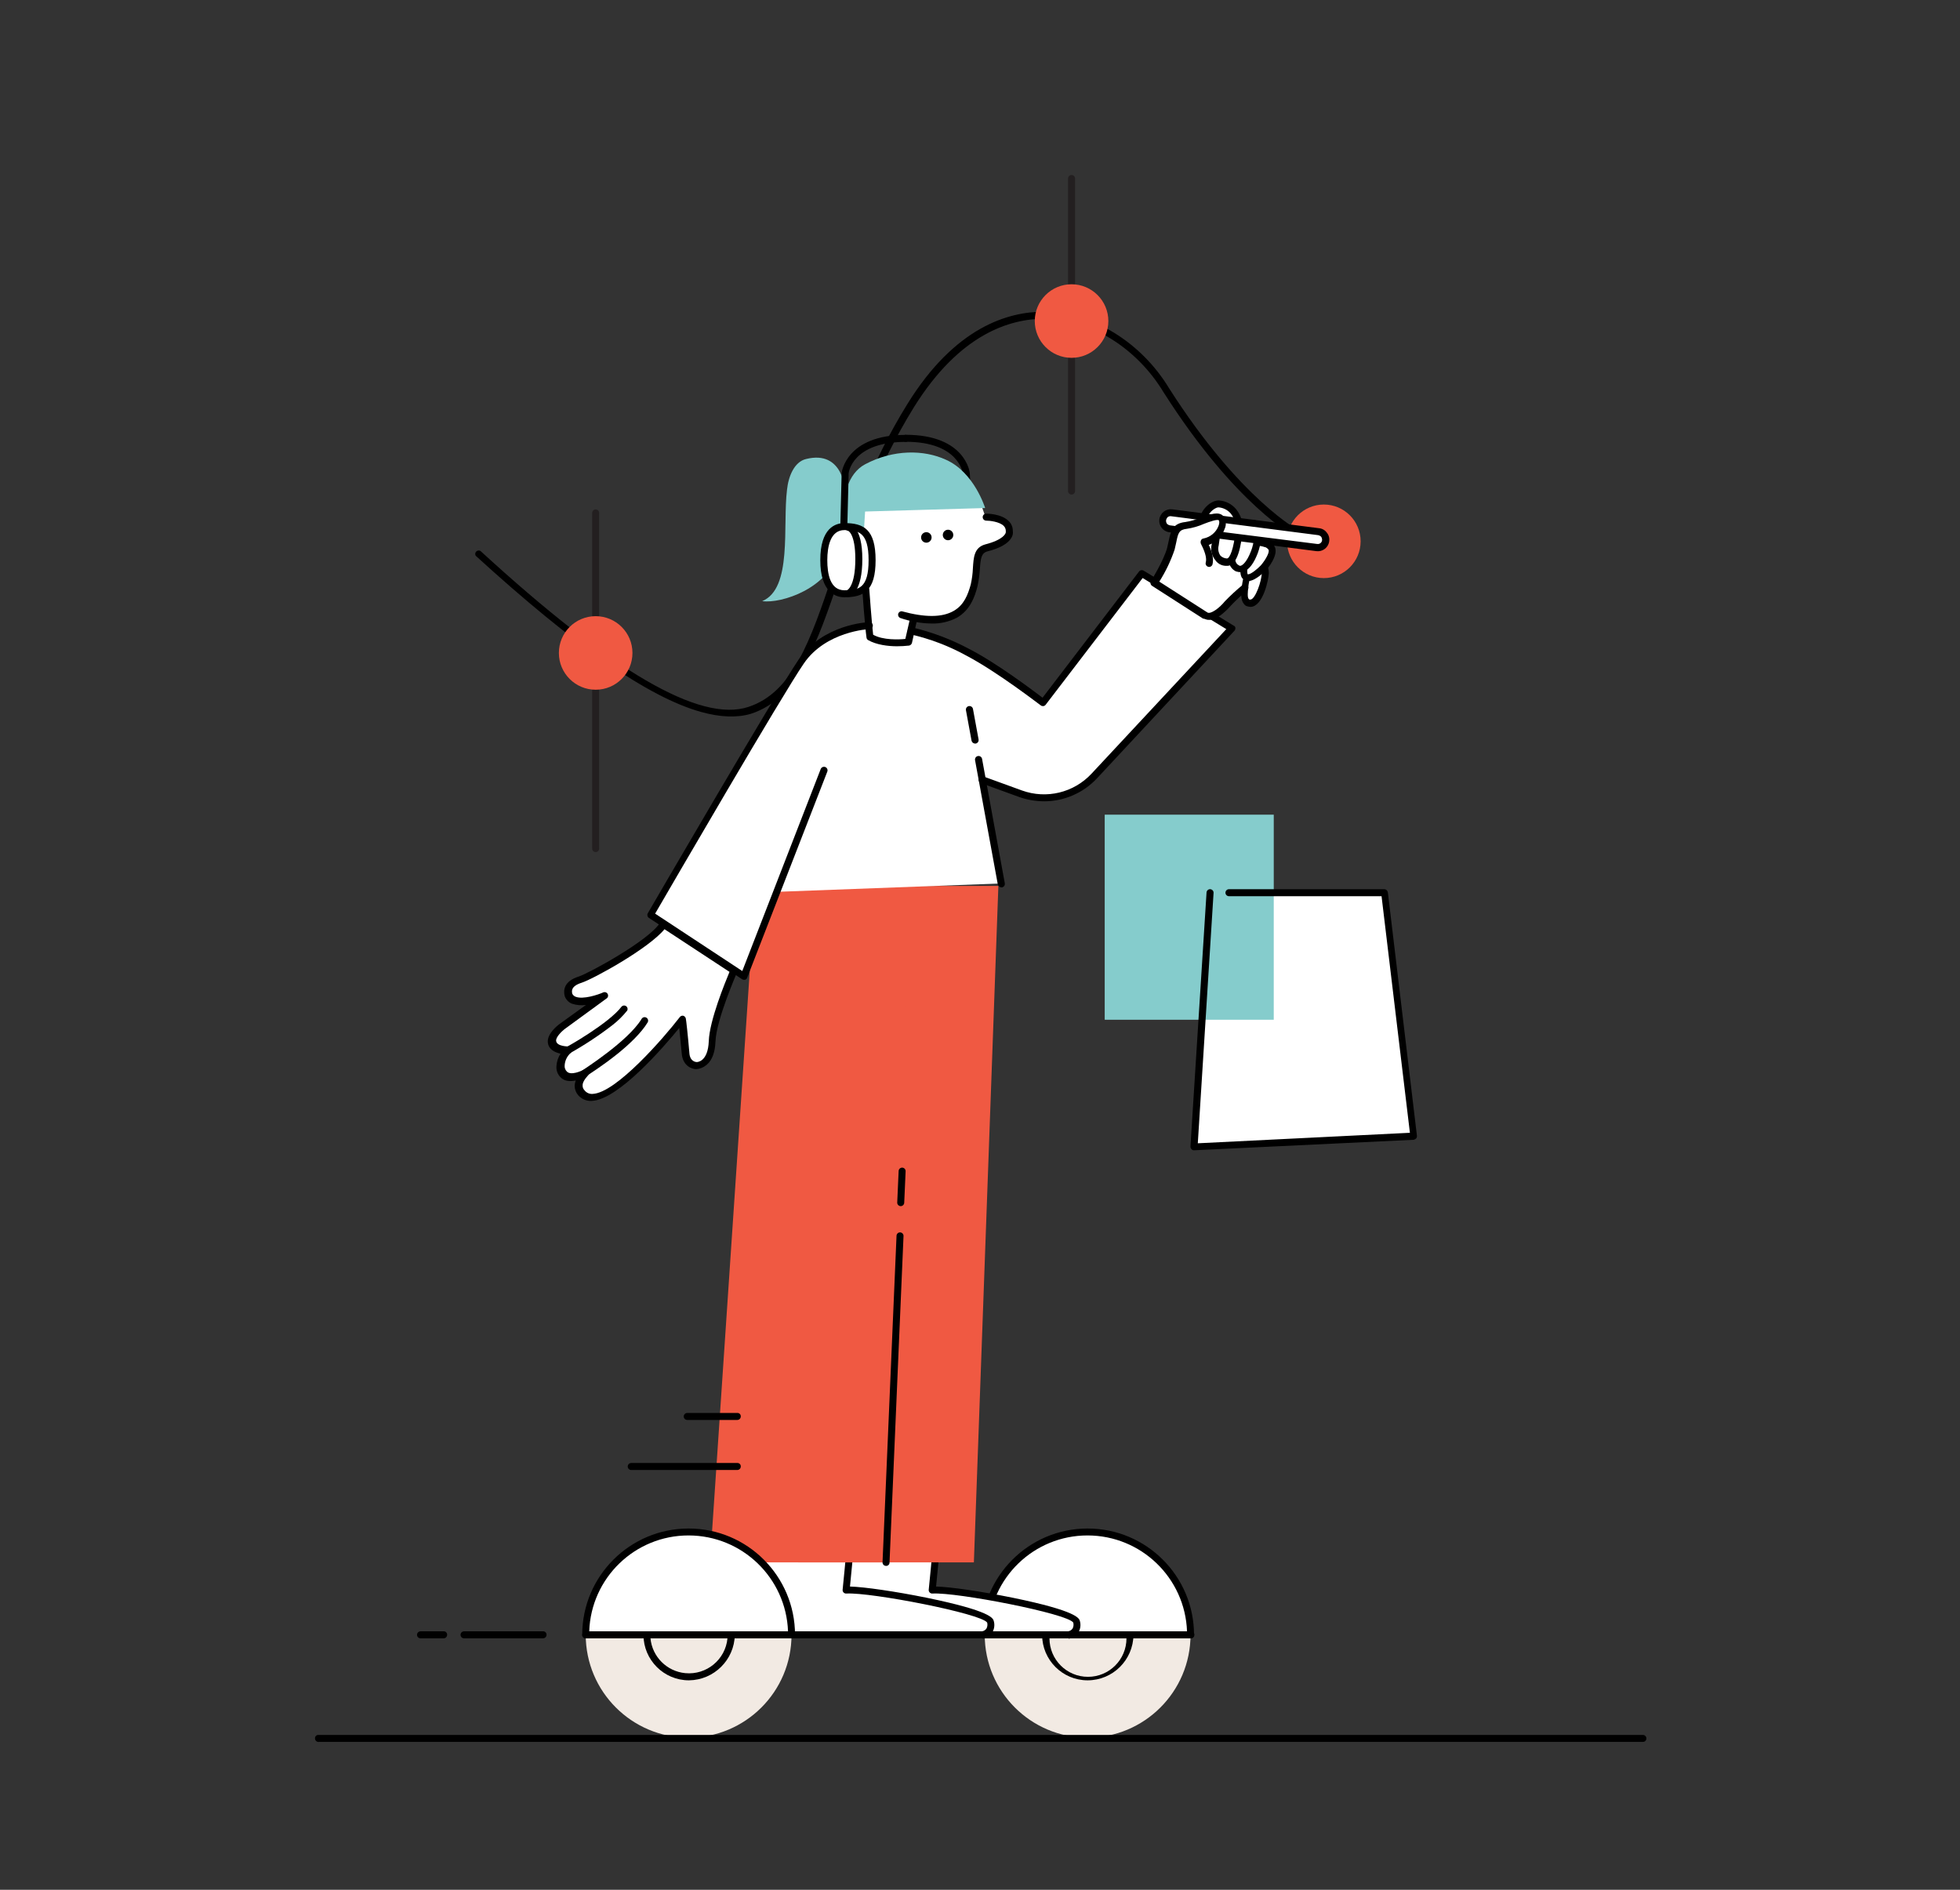 <svg xmlns="http://www.w3.org/2000/svg" width="560" height="540" viewBox="0 0 560 540" fill="none"><rect x="0" y="0" width="560" height="540" fill="#333333" stroke="none"/><mask id="mask0_34_22048" style="mask-type:alpha" maskUnits="userSpaceOnUse" x="0" y="0" width="560" height="540"><rect width="560" height="540" fill="#D9D9D9"></rect></mask><g mask="url(#mask0_34_22048)"></g><g clip-path="url(#clip0_34_22048)"><path d="M170.19 146.56V242.48" stroke="#231F20" stroke-width="2" stroke-miterlimit="10" stroke-linecap="round"></path><path d="M306.16 51V140.32" stroke="#231F20" stroke-width="2" stroke-miterlimit="10" stroke-linecap="round"></path><path d="M351.23 255.09H395.63L403.93 324.59L341.13 327.69L345.73 255.09" fill="white"></path><path d="M363.93 232.79H315.63V291.39H363.93V232.79Z" fill="#85CCCC"></path><path d="M200.35 203.45C185.22 199.26 164.01 184.45 135.93 158.82C135.64 158.35 135.79 157.73 136.26 157.45C136.56 157.26 136.94 157.25 137.26 157.42C174.9 191.94 200.01 206.57 213.83 202C226.5 197.83 231.57 183 237.94 164.06C242.94 149.27 248.67 132.48 259.34 115.31C272.85 93.53 288.01 89.01 298.34 89.08C312.12 89.16 326.11 97.82 334.07 111.02C354.36 142.84 371.28 151.74 371.45 151.84C371.96 152.09 372.16 152.71 371.9 153.22C371.65 153.73 371.03 153.93 370.52 153.67C369.8 153.26 353.04 144.46 332.44 112.08C324.76 99.37 311.44 91.08 298.44 91.08C288.59 91.08 274.21 95.37 261.14 116.33C250.61 133.33 244.95 150.03 239.94 164.73C233.31 184.16 228.11 199.54 214.53 203.97C210.56 205.14 205.83 204.97 200.34 203.45H200.35Z" fill="black"></path><path d="M341.13 328.69C340.86 328.69 340.61 328.59 340.43 328.39C340.23 328.17 340.12 327.89 340.13 327.59L344.73 254.99C344.79 254.44 345.28 254.03 345.83 254.09C346.38 254.15 346.79 254.64 346.73 255.19L342.23 326.69L402.83 323.69L394.73 256.09H351.13C350.58 256.09 350.13 255.64 350.13 255.09C350.13 254.54 350.58 254.09 351.13 254.09H395.53C396.04 254.11 396.45 254.49 396.53 254.99L404.83 324.49C404.87 324.77 404.8 325.06 404.63 325.29C404.43 325.48 404.19 325.62 403.93 325.69L341.13 328.69Z" fill="black"></path><path d="M281.35 467.15H340.15C340.14 483.39 326.97 496.54 310.73 496.53C294.51 496.52 281.36 483.37 281.35 467.15Z" fill="#F2EAE3"></path><path d="M323.85 467.15C323.88 466.63 323.49 466.18 322.97 466.15C322.93 466.15 322.89 466.15 322.85 466.15H298.75C298.23 466.12 297.78 466.51 297.75 467.03C297.75 467.07 297.75 467.11 297.75 467.15C297.75 474.33 303.57 480.15 310.75 480.15C317.94 480.14 323.78 474.34 323.85 467.15ZM321.85 468.15C321.85 474.23 316.93 479.15 310.85 479.15C304.77 479.15 299.85 474.23 299.85 468.15H321.85Z" fill="black"></path><path d="M167.35 467.15H226.15C226.14 483.39 212.97 496.54 196.73 496.53C180.51 496.52 167.36 483.37 167.35 467.15Z" fill="#F2EAE3"></path><path d="M281.45 467.15C281.44 450.91 294.59 437.74 310.83 437.73C327.07 437.72 340.24 450.87 340.25 467.11V467.15H281.45Z" fill="white"></path><path d="M341.15 467.15C341.14 450.36 327.52 436.76 310.73 436.77C293.96 436.78 280.36 450.38 280.35 467.15C280.32 467.67 280.71 468.12 281.23 468.15C281.27 468.15 281.31 468.15 281.35 468.15H340.25C340.76 468.15 341.16 467.72 341.15 467.21C341.15 467.19 341.15 467.17 341.15 467.15ZM310.75 438.75C326.04 438.77 338.59 450.87 339.15 466.15H282.35C282.88 450.85 295.44 438.73 310.75 438.75Z" fill="black"></path><path d="M267.58 442.65C267.58 442.65 266.88 450.55 266.48 454.15C273.08 453.75 306.88 459.95 307.68 463.25C308.14 464.84 307.23 466.51 305.64 466.97C305.52 467 305.4 467.03 305.28 467.05H238.58L240.48 441.35L267.58 442.65Z" fill="white"></path><path d="M305.35 468.25C306.45 468.08 307.42 467.47 308.05 466.55C308.68 465.57 308.86 464.37 308.55 463.25C308.35 462.45 307.85 460.35 289.35 456.55C280.45 454.75 271.55 453.45 267.45 453.35C267.85 449.45 268.45 442.95 268.45 442.95C268.54 442.67 268.46 442.36 268.25 442.15C268.07 441.95 267.82 441.84 267.55 441.85L240.45 440.45C239.94 440.41 239.5 440.78 239.45 441.29C239.45 441.31 239.45 441.33 239.45 441.35L237.55 467.05C237.55 467.35 237.65 467.63 237.85 467.85C238.03 468.05 238.28 468.16 238.55 468.15H305.25C305.316 468.15 305.35 468.183 305.35 468.25ZM241.35 442.55L266.35 443.85C266.15 446.05 265.65 451.45 265.35 454.25C265.29 454.8 265.69 455.29 266.24 455.35C266.31 455.35 266.38 455.35 266.45 455.35C273.45 454.95 304.95 461.05 306.65 463.65C306.8 464.22 306.73 464.83 306.45 465.35C306.15 465.79 305.68 466.08 305.15 466.15H239.65L241.35 442.55Z" fill="black"></path><path d="M242.95 442.65C242.95 442.65 242.25 450.55 241.85 454.15C248.45 453.75 282.35 459.95 283.05 463.25C283.51 464.84 282.6 466.51 281.01 466.97C280.89 467 280.77 467.03 280.65 467.05H213.95L215.85 441.35L242.95 442.65Z" fill="white"></path><path d="M280.75 468.25C281.85 468.08 282.82 467.47 283.45 466.55C284.08 465.57 284.26 464.37 283.95 463.25C283.75 462.45 283.25 460.35 264.75 456.55C255.85 454.75 246.95 453.45 242.85 453.35C243.25 449.45 243.85 442.95 243.85 442.95C243.94 442.67 243.86 442.36 243.65 442.15C243.47 441.95 243.22 441.84 242.95 441.85L215.85 440.45C215.34 440.41 214.9 440.78 214.85 441.29C214.85 441.31 214.85 441.33 214.85 441.35L212.95 467.05C212.95 467.35 213.05 467.63 213.25 467.85C213.43 468.05 213.68 468.16 213.95 468.15H280.65C280.717 468.15 280.75 468.183 280.75 468.25ZM216.75 442.55L241.75 443.85C241.55 446.05 241.05 451.45 240.75 454.25C240.69 454.8 241.09 455.29 241.64 455.35C241.71 455.35 241.78 455.35 241.85 455.35C248.85 454.95 280.35 461.05 282.05 463.65C282.2 464.22 282.13 464.83 281.85 465.35C281.55 465.79 281.08 466.08 280.55 466.15H215.05L216.75 442.55Z" fill="black"></path><path d="M285.25 253.15H241.05L228.05 446.45H278.25L285.25 253.15Z" fill="#F05942"></path><path d="M260.15 253.15H215.85L202.85 446.45H253.15L260.15 253.15Z" fill="#F05942"></path><path d="M258.35 343.65L258.75 334.65C258.75 334.1 258.3 333.65 257.75 333.65C257.2 333.65 256.75 334.1 256.75 334.65L256.35 343.65C256.35 344.2 256.8 344.65 257.35 344.65C257.9 344.65 258.35 344.2 258.35 343.65Z" fill="black"></path><path d="M254.15 446.45L258.15 353.15C258.15 352.6 257.7 352.15 257.15 352.15C256.6 352.15 256.15 352.6 256.15 353.15L252.15 446.45C252.15 447 252.6 447.45 253.15 447.45C253.67 447.48 254.12 447.09 254.15 446.57C254.15 446.53 254.15 446.49 254.15 446.45Z" fill="black"></path><path d="M341.25 467.15C341.28 466.63 340.89 466.18 340.37 466.15C340.33 466.15 340.29 466.15 340.25 466.15H167.35C166.8 466.15 166.35 466.6 166.35 467.15C166.35 467.7 166.8 468.15 167.35 468.15H340.25C340.8 468.15 341.25 467.7 341.25 467.15Z" fill="black"></path><path d="M167.45 467.15C167.44 450.91 180.59 437.74 196.83 437.73C213.07 437.72 226.24 450.87 226.25 467.11V467.15H167.45Z" fill="white"></path><path d="M227.15 467.15C227.14 450.36 213.52 436.76 196.73 436.77C179.96 436.78 166.36 450.38 166.35 467.15C166.32 467.67 166.71 468.12 167.23 468.15C167.27 468.15 167.31 468.15 167.35 468.15H226.25C226.72 468.18 227.13 467.82 227.16 467.34C227.16 467.28 227.16 467.21 227.15 467.15ZM196.75 438.75C212.04 438.77 224.59 450.87 225.15 466.15H168.35C168.88 450.85 181.44 438.73 196.75 438.75Z" fill="black"></path><path d="M209.95 467.15C209.98 466.63 209.59 466.18 209.07 466.15C209.03 466.15 208.99 466.15 208.95 466.15H184.85C184.33 466.12 183.88 466.51 183.85 467.03C183.85 467.07 183.85 467.11 183.85 467.15C183.85 474.33 189.67 480.15 196.85 480.15C204.01 480.06 209.81 474.31 209.95 467.15ZM207.85 468.15C207.27 474.23 201.87 478.68 195.8 478.1C190.53 477.6 186.35 473.42 185.85 468.15H207.85Z" fill="black"></path><path d="M156.15 467.15C156.18 466.63 155.79 466.18 155.27 466.15C155.23 466.15 155.19 466.15 155.15 466.15H132.58C132.03 466.15 131.58 466.6 131.58 467.15C131.58 467.7 132.03 468.15 132.58 468.15H155.18C155.72 468.13 156.15 467.69 156.15 467.15Z" fill="black"></path><path d="M127.75 467.15C127.78 466.63 127.39 466.18 126.87 466.15C126.83 466.15 126.79 466.15 126.75 466.15H120.15C119.6 466.15 119.15 466.6 119.15 467.15C119.15 467.7 119.6 468.15 120.15 468.15H126.75C127.3 468.15 127.75 467.7 127.75 467.15Z" fill="black"></path><path d="M211.65 419.05C211.68 418.53 211.29 418.08 210.77 418.05C210.73 418.05 210.69 418.05 210.65 418.05H180.35C179.8 418.05 179.35 418.5 179.35 419.05C179.35 419.6 179.8 420.05 180.35 420.05H210.65C211.2 420.05 211.65 419.6 211.65 419.05Z" fill="black"></path><path d="M211.65 404.75C211.68 404.23 211.29 403.78 210.77 403.75C210.73 403.75 210.69 403.75 210.65 403.75H196.35C195.8 403.75 195.35 404.2 195.35 404.75C195.35 405.3 195.8 405.75 196.35 405.75H210.65C211.2 405.75 211.65 405.3 211.65 404.75Z" fill="black"></path><path d="M247.58 168.37C247.58 168.37 248.28 179.07 248.78 181.97C252.48 184.57 259.68 183.57 259.68 183.57L261.18 176.77L262.08 176.97C274.68 178.97 277.08 171.97 278.28 167.47C279.58 162.57 277.98 157.87 281.68 156.87C289.08 154.97 288.28 152.07 288.28 152.07C288.28 148.07 281.68 148.07 281.68 148.07L280.28 144.07L244.88 144.47L247.58 168.37Z" fill="white"></path><path d="M248.37 178.67C248.37 178.67 235.67 179.17 228.97 188.87C222.27 198.57 185.97 261.27 185.97 261.27L212.67 278.84L221.97 254.84L286.17 252.44L281.27 225.34L280.77 222.74L291.77 226.74C299.14 229.42 307.4 227.46 312.77 221.74L352.07 179.54L326.37 163.84L298.07 200.74C298.07 200.74 285.77 191.04 276.57 186.34C271.5 183.6 266.09 181.55 260.47 180.24L248.37 178.67Z" fill="white"></path><path d="M241.47 140.37C241.47 140.37 241.07 128.47 230.27 131.17C226.97 131.97 225.27 136.07 224.87 139.87C223.57 150.27 226.47 168.17 217.77 171.77C223.17 172.57 236.97 168.07 239.37 157.67C240.78 152.01 241.49 146.2 241.47 140.37Z" fill="#85CCCC"></path><path d="M276.47 142.84C277.02 142.84 277.47 142.4 277.48 141.85C277.48 141.81 277.48 141.78 277.48 141.74L277.08 135.14C277.08 135.04 275.88 124.24 258.78 124.24C258.23 124.24 257.78 124.69 257.78 125.24C257.78 125.79 258.23 126.24 258.78 126.24C274.08 126.24 275.08 135.24 275.08 135.34L275.48 141.94C275.48 142.45 275.91 142.85 276.42 142.84C276.44 142.84 276.46 142.84 276.48 142.84H276.47Z" fill="black"></path><path d="M266.17 178.17C268.71 178.24 271.22 177.65 273.47 176.47C277.07 174.37 278.47 170.77 279.27 167.57C279.63 165.92 279.86 164.25 279.97 162.57C280.17 159.57 280.37 158.07 282.07 157.57C285.67 156.67 287.97 155.37 288.97 153.67C289.35 153.08 289.49 152.36 289.37 151.67C289.38 150.61 288.95 149.59 288.17 148.87C286.07 146.77 281.97 146.77 281.77 146.77C281.22 146.77 280.77 147.22 280.77 147.77C280.77 148.32 281.22 148.77 281.77 148.77C282.77 148.77 285.57 149.07 286.77 150.27C287.15 150.64 287.36 151.14 287.37 151.67V151.97C287.47 152.47 286.57 154.27 281.47 155.57C278.27 156.47 278.17 159.37 277.97 162.37C277.91 163.92 277.7 165.46 277.37 166.97C276.57 169.87 275.47 172.87 272.47 174.57C269.17 176.47 264.27 176.47 257.67 174.67C257.12 174.63 256.64 175.05 256.6 175.6C256.57 176.01 256.8 176.39 257.17 176.57C260.06 177.58 263.1 178.12 266.17 178.17Z" fill="black"></path><path d="M256.27 184.67C257.44 184.67 258.61 184.6 259.77 184.47C260.17 184.37 260.47 184.07 260.57 183.67L262.07 176.87C262.18 176.32 261.82 175.78 261.27 175.67C260.72 175.56 260.18 175.92 260.07 176.47L258.67 182.57C256.97 182.77 252.27 182.97 249.47 181.37C249.07 178.07 248.37 168.47 248.37 168.37C248.31 167.82 247.82 167.41 247.27 167.47C246.72 167.53 246.31 168.02 246.37 168.57C246.37 168.97 247.17 179.37 247.57 182.17C247.6 182.45 247.74 182.7 247.97 182.87C250.37 184.27 253.77 184.67 256.27 184.67Z" fill="black"></path><path d="M270.87 154.37C271.699 154.37 272.37 153.698 272.37 152.87C272.37 152.042 271.699 151.37 270.87 151.37C270.042 151.37 269.37 152.042 269.37 152.87C269.37 153.698 270.042 154.37 270.87 154.37Z" fill="black"></path><path d="M264.67 155.07C265.498 155.07 266.17 154.398 266.17 153.57C266.17 152.742 265.498 152.07 264.67 152.07C263.841 152.07 263.17 152.742 263.17 153.57C263.17 154.398 263.841 155.07 264.67 155.07Z" fill="black"></path><path d="M281.47 145.17L247.17 146.17L246.37 159.37H241.67C241.67 159.37 237.17 137.97 247.17 132.67C255.27 128.37 263.97 128.47 270.27 131.37C278.37 134.97 281.47 145.17 281.47 145.17Z" fill="#85CCCC"></path><path d="M240.97 156.37C241.52 156.37 241.97 155.92 241.97 155.37L242.47 135.27C242.47 134.97 243.57 126.27 258.77 126.27C259.32 126.27 259.77 125.82 259.77 125.27C259.77 124.72 259.32 124.27 258.77 124.27C241.67 124.27 240.47 135.07 240.47 135.17L239.97 155.37C239.97 155.92 240.42 156.37 240.97 156.37Z" fill="black"></path><path d="M235.47 160.07C235.47 165.37 236.97 169.67 241.37 169.67C245.77 169.67 249.27 168.87 249.27 160.07C249.27 151.27 245.77 150.47 241.37 150.47C236.97 150.47 235.47 154.77 235.47 160.07Z" fill="white"></path><path d="M241.27 170.67C246.77 170.67 250.17 168.87 250.17 160.07C250.17 151.27 246.77 149.47 241.27 149.47C238.67 149.47 234.37 150.87 234.37 160.07C234.37 169.27 238.77 170.67 241.27 170.67ZM241.27 151.47C245.27 151.47 248.17 152.07 248.17 160.07C248.17 168.07 245.37 168.67 241.27 168.67C237.17 168.67 236.37 163.97 236.37 160.07C236.37 156.17 237.27 151.47 241.27 151.47Z" fill="black"></path><path d="M242.27 170.57H242.58C243.18 170.37 246.38 168.97 246.38 159.77C246.38 150.57 243.08 149.77 242.38 149.67C241.83 149.67 241.38 150.12 241.38 150.67C241.38 151.19 241.77 151.62 242.28 151.67C242.38 151.67 244.38 152.57 244.38 159.77C244.38 167.57 242.08 168.67 241.98 168.67C241.49 168.85 241.2 169.35 241.28 169.87C241.46 170.27 241.84 170.53 242.27 170.57Z" fill="black"></path><path d="M298.37 228.97C304.05 228.96 309.47 226.6 313.37 222.47L352.67 180.27C352.87 180.05 352.98 179.77 352.97 179.47C352.97 179.15 352.77 178.88 352.47 178.77L326.77 163.07C326.35 162.8 325.79 162.89 325.47 163.27L297.87 199.37C294.97 197.17 284.77 189.47 276.97 185.47C271.8 182.7 266.28 180.61 260.57 179.27C260.02 179.16 259.48 179.52 259.37 180.07C259.26 180.62 259.62 181.16 260.17 181.27C265.69 182.53 271.01 184.55 275.97 187.27C284.97 191.97 297.17 201.47 297.37 201.57C297.57 201.72 297.82 201.79 298.07 201.77C298.35 201.74 298.6 201.6 298.77 201.37L326.47 165.17L350.37 179.77L311.87 221.07C306.8 226.52 298.97 228.41 291.97 225.87L280.97 221.87C280.45 221.68 279.86 221.95 279.67 222.47C279.48 222.99 279.75 223.58 280.27 223.77L291.27 227.77C293.55 228.56 295.95 228.96 298.37 228.97Z" fill="black"></path><path d="M286.07 253.57H286.27C286.81 253.47 287.18 252.95 287.08 252.41C287.08 252.4 287.08 252.38 287.08 252.37L280.59 216.84C280.48 216.29 279.94 215.93 279.39 216.04C278.84 216.15 278.48 216.69 278.59 217.24L285.09 252.74C285.23 253.19 285.62 253.51 286.08 253.57H286.07Z" fill="black"></path><path d="M278.58 212.47H278.78C279.32 212.37 279.69 211.85 279.59 211.31C279.59 211.3 279.59 211.28 279.59 211.27L277.99 202.57C277.88 202.02 277.34 201.66 276.79 201.77C276.24 201.88 275.88 202.42 275.99 202.97L277.59 211.67C277.7 212.13 278.11 212.46 278.59 212.47H278.58Z" fill="black"></path><path d="M212.58 279.97H212.88C213.17 279.88 213.39 279.66 213.48 279.37L236.38 220.47C236.57 219.95 236.3 219.36 235.78 219.17C235.26 218.98 234.67 219.25 234.48 219.77L212.08 277.47L187.18 261.07C191.48 253.67 223.48 198.57 229.68 189.57C235.98 180.37 248.18 179.77 248.38 179.77C248.93 179.77 249.38 179.32 249.38 178.77C249.38 178.22 248.93 177.77 248.38 177.77C247.88 177.77 235.08 178.37 228.18 188.47C221.58 198.17 185.48 260.27 185.08 260.97C184.83 261.42 184.96 261.98 185.38 262.27L212.07 279.84C212.22 279.94 212.4 279.99 212.58 279.97Z" fill="black"></path><path d="M352.37 170.67L337.08 159.44C337.08 159.44 342.91 147.86 353.66 153.92C366.03 161.02 352.37 170.67 352.37 170.67Z" fill="white"></path><path d="M360.26 161.27C360.26 161.27 361.55 161.55 361.58 163.7C361.61 165.85 359.76 172.33 357.39 172.38C355.02 172.43 355.7 168.95 355.78 167.91C355.86 166.87 357.09 161.45 357.09 161.45C357.09 161.45 359.53 160.67 360.26 161.27Z" fill="white"></path><path d="M356.21 173.21C356.57 173.32 356.94 173.39 357.31 173.42C360.89 173.3 362.47 165.55 362.52 163.75C362.52 161.59 361.46 160.66 360.71 160.37C359.57 159.72 357.52 160.37 356.71 160.54C356.38 160.65 356.13 160.91 356.02 161.24C355.9 161.83 354.85 166.79 354.77 167.83V168.15C354.65 169.28 354.37 171.42 355.42 172.57C355.6 172.87 355.88 173.09 356.21 173.21ZM359.99 162.21C360.18 162.28 360.45 162.71 360.5 163.69C360.5 166.03 358.64 171.33 357.24 171.33C356.93 171.33 356.83 171.28 356.78 171.15C356.32 170.66 356.56 168.93 356.59 168.29L356.64 167.88C356.64 167.25 357.27 164.27 357.78 162.11C358.4 161.93 359.04 161.85 359.69 161.88C359.81 162.17 359.9 162.2 359.99 162.24V162.21Z" fill="black"></path><path d="M359.19 154.84C359.19 154.84 362.25 154.95 363.19 156.38C364.13 157.81 361.94 161.04 360.97 162.17C360 163.3 356.9 166.07 355.64 164.62C354.38 163.17 356.42 155.08 359.19 154.84Z" fill="white"></path><path d="M355.81 165.84C356.06 165.95 356.32 166.02 356.59 166.04C358.84 166.04 361.64 162.94 361.77 162.88C361.9 162.82 365.77 158.31 364.01 155.88C362.7 153.99 359.51 153.94 359.19 153.88H359.1C357.76 154.01 356.57 155.16 355.62 157.36C354.62 159.76 353.78 163.83 354.95 165.25C355.2 165.49 355.49 165.69 355.81 165.84ZM361.4 156.31C361.8 156.44 362.14 156.69 362.4 157.02C362.91 157.65 361.57 160.02 360.24 161.55C359.3 162.55 357.43 164.11 356.58 164.11H356.48C356.16 163.56 356.37 160.21 357.66 157.7C358.25 156.43 358.84 156.02 359.19 155.94C359.94 155.95 360.69 156.09 361.4 156.35V156.31Z" fill="black"></path><path d="M378.24 165.19C384.044 165.19 388.75 160.485 388.75 154.68C388.75 148.876 384.044 144.17 378.24 144.17C372.435 144.17 367.73 148.876 367.73 154.68C367.73 160.485 372.435 165.19 378.24 165.19Z" fill="#F05942"></path><path d="M354.28 150.62C355.42 149.86 356.76 149.48 358.13 149.53C360.08 149.74 359.74 154.53 358.43 157.68C357.12 160.83 355.52 163.31 353.43 162.29C351.34 161.27 351.69 158.73 351.84 157.51C351.99 156.29 354.28 150.62 354.28 150.62Z" fill="white"></path><path d="M353.27 163.3C353.96 163.55 354.73 163.55 355.42 163.3C356.94 162.7 358.25 160.96 359.36 158.06C360.36 155.36 360.89 151.58 359.89 149.7C359.57 149.09 358.98 148.67 358.3 148.55C356.69 148.48 355.1 148.91 353.75 149.8C353.58 149.95 353.46 150.01 353.38 150.2C352.85 151.6 351 156.14 350.9 157.49V157.81C350.81 159.17 350.68 162.01 353.09 163.26L353.27 163.3ZM357.92 150.63C357.99 150.66 358.04 150.72 358.07 150.79C358.63 151.86 358.39 154.98 357.46 157.41C356.2 160.68 355.06 161.41 354.67 161.59C354.44 161.73 354.15 161.71 353.95 161.53C352.77 160.97 352.81 159.48 352.84 157.99V157.68C353.42 155.56 354.15 153.47 355.02 151.45C355.81 150.76 356.87 150.46 357.9 150.63H357.92Z" fill="black"></path><path d="M348.43 147.73C348.43 147.73 347.7 152.73 347.28 155.73C346.86 158.73 348.42 160.56 350.54 160.62C352.66 160.68 353.72 155.42 354.09 151.38C354.46 147.34 351.82 144.19 348.38 143.94C347.02 143.85 344.74 145.33 344.06 147.64" fill="white"></path><path d="M348.95 161.43C349.43 161.61 349.94 161.7 350.46 161.69C353.71 161.86 354.7 155.39 355 151.54C355.21 149.35 354.55 147.17 353.15 145.47C351.96 144.06 350.26 143.17 348.42 143.01C346.56 142.83 343.91 144.71 342.96 147.45C342.81 147.99 343.13 148.54 343.67 148.69C344.21 148.84 344.76 148.52 344.9 147.98C345.53 146.08 347.48 144.9 348.2 144.98C349.52 145.09 350.74 145.71 351.61 146.71C352.67 148 353.19 149.66 353.05 151.33C352.55 156.82 351.34 159.68 350.52 159.58C349.83 159.54 349.18 159.26 348.69 158.77C348.11 157.93 347.93 156.88 348.19 155.9C348.61 152.84 349.34 147.9 349.34 147.9L347.34 147.55C347.34 147.55 346.61 152.55 346.19 155.55C345.83 157.11 346.19 158.75 347.19 160C347.61 160.65 348.23 161.15 348.95 161.43Z" fill="black"></path><path d="M334.19 151.05L376.19 156.45C377.42 156.62 378.56 155.76 378.74 154.53C378.91 153.3 378.06 152.17 376.83 151.98L334.88 146.58C333.65 146.41 332.51 147.26 332.32 148.49C332.11 149.69 332.92 150.83 334.13 151.04C334.15 151.04 334.17 151.04 334.19 151.04V151.05Z" fill="white"></path><path d="M333.33 151.89C333.58 152 333.84 152.07 334.11 152.09L376.11 157.49C377.9 157.72 379.54 156.46 379.77 154.67C379.77 154.65 379.77 154.63 379.77 154.61C379.9 153.75 379.65 152.87 379.09 152.21C378.58 151.49 377.78 151.03 376.9 150.94L334.9 145.54C333.09 145.33 331.45 146.62 331.24 148.43C331.06 149.92 331.92 151.34 333.31 151.89H333.33ZM334.33 150.13C333.99 150.07 333.68 149.92 333.43 149.68C333.22 149.39 333.13 149.03 333.16 148.68C333.22 148.34 333.38 148.03 333.61 147.78C333.89 147.55 334.25 147.46 334.61 147.51L376.56 152.91C376.9 152.96 377.21 153.12 377.46 153.36C377.66 153.65 377.76 154 377.74 154.36C377.67 155.03 377.07 155.52 376.4 155.44C376.39 155.44 376.37 155.44 376.36 155.44L334.36 150.13H334.33Z" fill="black"></path><path d="M355.65 167.97C353.94 169.34 352.33 170.83 350.83 172.43C349.59 173.99 346.38 177.04 344.47 175.88C342.56 174.72 329.95 166.56 329.95 166.56C329.95 166.56 333.7 160.71 334.66 156.8C335.62 152.89 335.36 150.53 339.05 150.13C342.74 149.73 347.56 146.65 349.05 148.07C350.54 149.49 348.15 154.59 344.15 154.98C345.58 157.67 345.99 159.65 345.68 161.03" fill="white"></path><path d="M344.49 176.96C347.49 178.11 351.49 173.22 351.66 173.07C353.12 171.53 354.68 170.09 356.32 168.75C356.75 168.38 356.81 167.73 356.44 167.3C356.07 166.87 355.42 166.81 354.99 167.18C353.24 168.62 351.57 170.16 349.99 171.79C348.34 173.84 345.86 175.57 344.99 175.02L331.23 166.2C333.04 163.34 334.51 160.27 335.6 157.06C335.8 156.28 335.95 155.59 336.07 154.99C336.61 152.2 336.93 151.36 339.07 151.11C340.77 150.86 342.44 150.38 344.01 149.68C345.52 149.09 347.87 148.28 348.23 148.68C348.38 148.85 348.48 149.42 348.16 150.26C347.45 152.12 345.83 153.48 343.88 153.87C343.54 153.9 343.24 154.12 343.12 154.44C343 154.74 343 155.09 343.12 155.39C344.67 158.39 344.73 159.86 344.5 160.73C344.35 161.26 344.67 161.81 345.2 161.96C345.73 162.11 346.28 161.79 346.43 161.26C346.79 159.79 346.43 157.94 345.36 155.71C347.49 154.95 349.16 153.27 349.9 151.13C350.47 149.92 350.31 148.49 349.49 147.44C348.19 146.09 345.85 146.9 343.11 147.88C341.69 148.5 340.19 148.94 338.65 149.17C334.96 149.57 334.51 151.87 333.92 154.53C333.8 155.13 333.64 155.81 333.48 156.53C332.48 160.22 328.91 165.92 328.88 166.01C328.57 166.47 328.7 167.09 329.15 167.4C329.16 167.4 329.17 167.42 329.19 167.42L343.71 176.75C343.98 176.78 344.24 176.86 344.49 176.96Z" fill="black"></path><path d="M209.68 277.35C209.68 277.35 203.68 290.86 203.44 297.51C203.09 304.59 198.99 304.42 198.99 304.42C198.99 304.42 196.14 304.42 195.82 300.81C195.36 295.92 194.88 291.18 194.88 291.18C194.88 291.18 172.77 319.86 166.05 312.3C166.05 312.3 163.66 310.12 167.05 306.72C167.05 306.72 162.89 309.04 160.95 307.27C159.01 305.5 160.33 301.87 162.2 300.36C162.2 300.36 157.84 300.53 157.57 297.8C157.36 295.8 160.37 293.62 160.37 293.62L172.58 284.7C172.58 284.7 163.92 288.46 162.28 284.51C161.78 282.61 162.59 281.06 165.61 280.03C168.63 279 185.88 269.65 189.3 264.33C191.27 265.46 209.68 277.35 209.68 277.35Z" fill="white"></path><path d="M201.77 304.37L202 304.18C203.5 302.85 204.3 300.66 204.42 297.62C204.68 291.24 210.58 277.94 210.58 277.84C210.75 277.39 210.61 276.88 210.22 276.59L189.95 263.51C189.73 263.35 189.45 263.3 189.18 263.35C188.93 263.45 188.7 263.59 188.5 263.78C185.32 268.78 168.31 278.08 165.36 279.04C161.16 280.37 160.89 282.9 161.36 284.72L161.42 284.8C161.78 285.72 162.5 286.44 163.42 286.8C164.71 287.23 166.08 287.36 167.42 287.16L159.71 292.72C159.4 292.97 156.29 295.34 156.52 297.85C156.73 299.85 158.42 300.69 160.15 301.09C159.47 302.14 159.07 303.34 158.99 304.59C158.86 305.84 159.34 307.08 160.26 307.93C161.42 309.06 163.06 309.02 164.51 308.75C164.3 309.28 164.19 309.85 164.19 310.42C164.23 311.39 164.61 312.31 165.26 313.03C166.23 314.1 167.63 314.67 169.07 314.58C176.64 314.27 189.58 299.24 194.07 293.75C194.29 295.62 194.5 298.28 194.78 301.01C195.04 304.52 197.63 305.51 198.91 305.51C199.96 305.44 200.96 305.04 201.77 304.37ZM208.43 277.71C207.17 280.77 202.73 291.53 202.51 297.48C202.29 303.43 199.23 303.48 199.09 303.48C198.73 303.48 197.09 303.27 196.96 300.83C196.56 296.02 196.02 291.2 195.96 291.12C195.91 290.73 195.64 290.4 195.27 290.26C194.9 290.17 194.52 290.29 194.27 290.58C189.64 296.58 176.06 312.28 169.34 312.58C168.45 312.66 167.58 312.28 167.03 311.58L166.96 311.5C166.64 311.16 166.46 310.71 166.46 310.24C166.41 309.38 167.02 308.38 168.06 307.24C168.4 306.87 168.44 306.31 168.14 305.9C167.85 305.52 167.32 305.4 166.89 305.62C165.98 306.09 163.14 307.35 161.99 306.22C161.51 305.76 161.26 305.11 161.33 304.45C161.4 303.04 162.06 301.72 163.14 300.8C163.45 300.52 163.56 300.08 163.41 299.69C163.25 299.31 162.89 299.05 162.48 299.02C162.48 299.02 159.06 299.08 158.89 297.42C158.79 296.35 160.46 294.75 161.24 294.12L173.44 285.21C173.84 284.83 173.84 284.19 173.46 283.8C173.2 283.53 172.8 283.43 172.44 283.54C170.94 284.23 166.59 285.68 164.44 284.81C164.05 284.66 163.73 284.37 163.53 284C163.32 283.26 163.05 281.81 166.22 280.8C169.39 279.79 185.22 271.14 189.86 265.52L208.43 277.71Z" fill="black"></path><path d="M167.02 306.64C167.02 306.64 180.14 298.54 184.15 291.72L167.02 306.64Z" fill="white"></path><path d="M176.36 301.19C179.71 298.49 183.2 295.19 185.02 292.19C185.32 291.72 185.18 291.11 184.71 290.81C184.24 290.51 183.63 290.65 183.33 291.12C183.31 291.14 183.3 291.17 183.29 291.19C179.38 297.6 166.58 305.68 166.58 305.74C166.13 305.99 165.96 306.57 166.22 307.02C166.24 307.06 166.27 307.1 166.29 307.13C166.59 307.59 167.21 307.73 167.67 307.42C167.87 307.23 172.07 304.63 176.35 301.19H176.36Z" fill="black"></path><path d="M162.18 300.14C162.18 300.14 174.67 293.14 178.42 288.14L162.18 300.14Z" fill="white"></path><path d="M174.98 292.93C176.55 291.71 177.97 290.31 179.21 288.76C179.45 288.26 179.24 287.66 178.75 287.42C178.38 287.24 177.93 287.31 177.63 287.59C174.05 292.4 161.85 299.25 161.63 299.3C161.16 299.59 160.98 300.18 161.2 300.68C161.48 301.15 162.07 301.33 162.57 301.11C166.9 298.69 171.05 295.96 174.98 292.93Z" fill="black"></path><path d="M91.1 497.75H469.4C469.95 497.75 470.4 497.3 470.4 496.75C470.4 496.2 469.95 495.75 469.4 495.75H91C90.48 495.72 90.03 496.11 90 496.63C90 496.67 90 496.71 90 496.75C90 497.3 90.44 497.75 90.99 497.76C91.03 497.76 91.06 497.76 91.09 497.76L91.1 497.75Z" fill="black"></path><path d="M306.16 102.25C311.964 102.25 316.67 97.544 316.67 91.74C316.67 85.936 311.964 81.23 306.16 81.23C300.355 81.23 295.65 85.936 295.65 91.74C295.65 97.544 300.355 102.25 306.16 102.25Z" fill="#F05942"></path><path d="M170.19 197.09C175.995 197.09 180.7 192.385 180.7 186.58C180.7 180.775 175.995 176.07 170.19 176.07C164.386 176.07 159.68 180.775 159.68 186.58C159.68 192.385 164.386 197.09 170.19 197.09Z" fill="#F05942"></path></g><defs><clipPath id="clip0_34_22048"><rect width="380.4" height="447.76" fill="white" transform="translate(90 50)"></rect></clipPath></defs></svg>